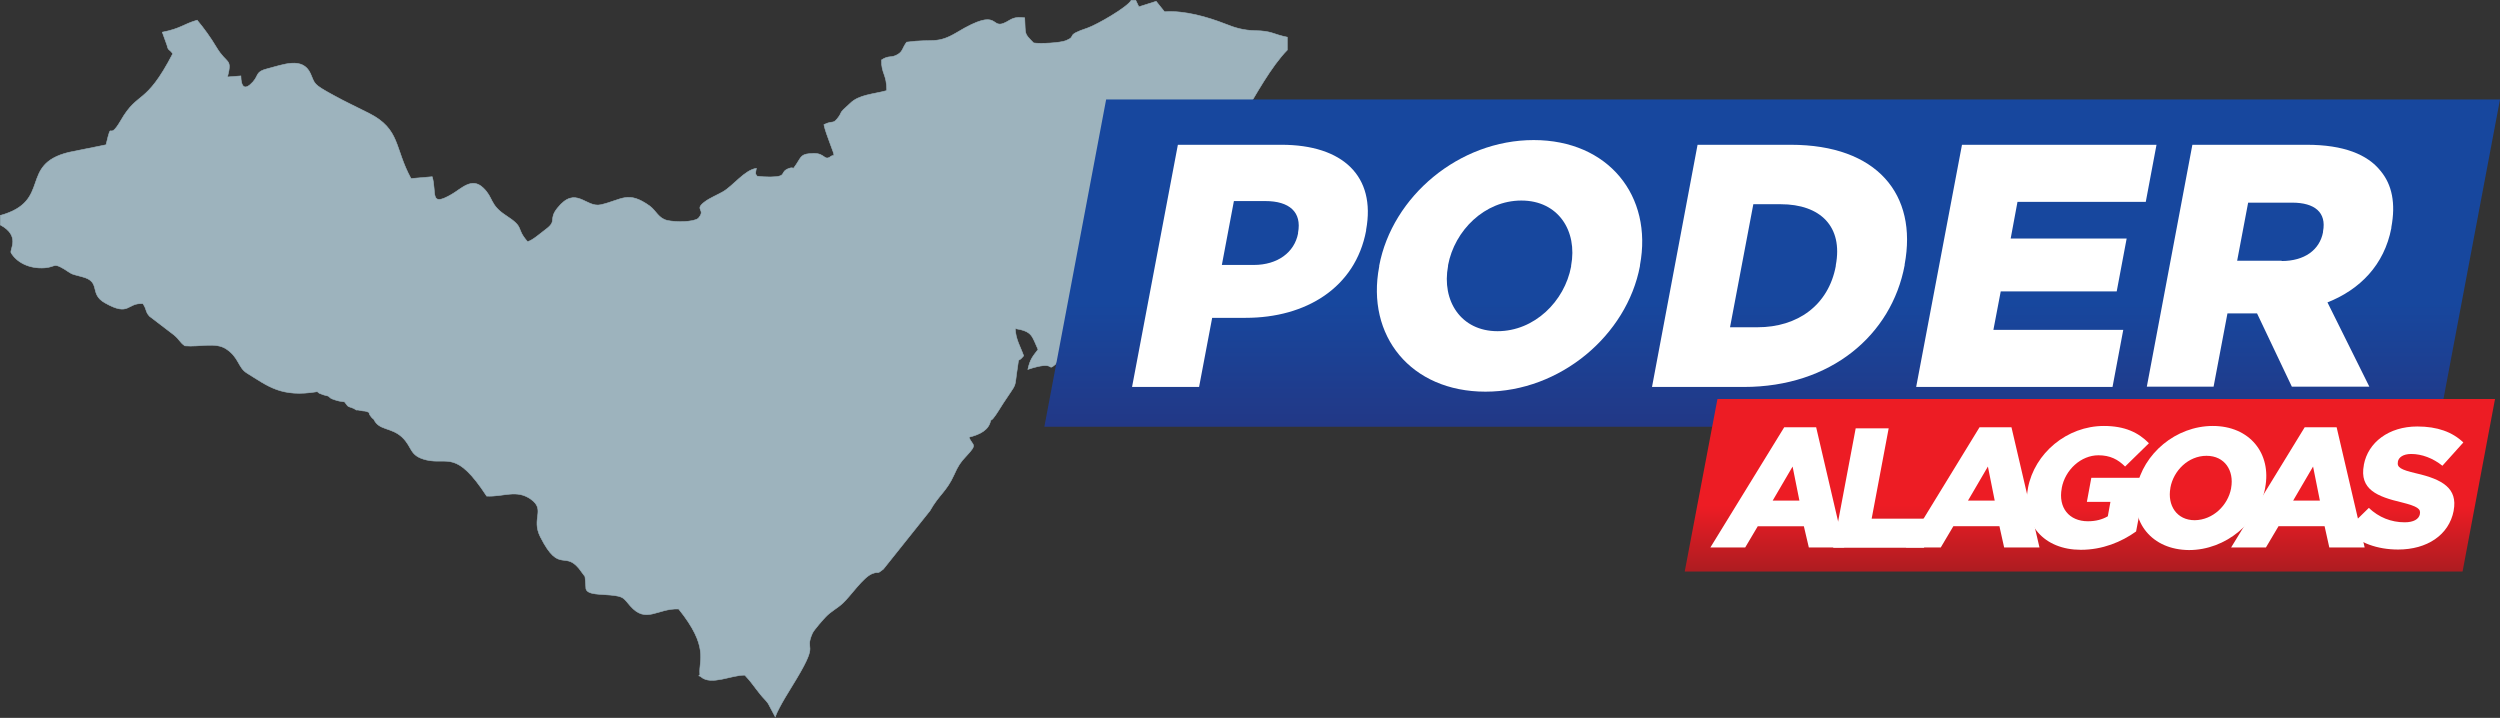<svg xmlns="http://www.w3.org/2000/svg" xmlns:xlink="http://www.w3.org/1999/xlink" id="Camada_1" x="0px" y="0px" viewBox="0 0 954.9 274.2" style="enable-background:new 0 0 954.9 274.2;" xml:space="preserve"><rect x="0" y="0" width="954.9" height="274.2" fill="#333333" stroke="none"/><style type="text/css">	.st0{fill-rule:evenodd;clip-rule:evenodd;fill:#9DB3BD;stroke:#9DB3BD;stroke-width:0.216;stroke-miterlimit:22.926;}	.st1{fill-rule:evenodd;clip-rule:evenodd;fill:url(#SVGID_1_);}	.st2{fill-rule:evenodd;clip-rule:evenodd;fill:url(#SVGID_2_);}	.st3{fill:#FFFFFF;}</style><g>	<path class="st0" d="M125.4,151.3c1.2,1,0.7,0.8,2.4,1.4c1.5,0.5,2.1,0.6,3.8,0.8c1.6,2,0.7,1.5,3.5,2.5c2.1,1.3,0.1,0.2,2.6,0.8  c1.8,0.4,1.2-0.1,3.2,0.7c0.1,0.2,0.1,0.3,0.2,0.6c0.1,0.3,0.2,0.5,0.3,0.6c0.8,1.1,0.6,0.8,1.4,1.5c2,4.3,6.6,2.9,10.8,6.8  c4.1,3.9,2.6,7.1,9.3,8.7c8.2,1.9,11.3-4.1,23,13.8c6.6,0.3,11.4-2.7,16.9,1.2c5.7,4.1,0,7.3,3.6,14.4c7.6,15,9.4,4,15.9,13.6  c1.5,2.2,1,0.6,1.3,3.2l0.2,3c0.6,2.4,5.8,2,9.4,2.4c5.1,0.5,4.9,1.1,7.5,4.1c6.1,7,10.3,0.9,18.5,1.2c11.7,14.5,7.7,19.6,8.1,24.7  c0.2,2.3-1.2-0.4,0.4,1.2c3.9,3.5,11.9-0.8,16.8-0.6c2.5,2.6,3.6,4.5,5.9,7.3c1,1.3,2,2.1,3,3.5l2.7,5.1c1.6-4.2,5.8-10.6,8.3-14.8  c8.6-14.4,2.7-9.8,5.9-17.1c0.5-1.2,4.4-5.6,5.1-6.3c2-2.1,4.2-3.1,6.4-5.1c3.1-2.8,7.8-10,11.4-11.4c3-1.1,1.3,0.6,4.2-1.7  l17.8-22.3c3.5-6.2,6.3-7.3,9.2-13.7c1.5-3.4,2.5-4.9,4.5-7c4.8-5.1,2.6-3.9,1.2-7.4c4.1-1,7.6-2.7,8.3-6.4  c1.1-0.9,0.5-0.2,1.4-1.4c0.4-0.4,2.6-3.9,3.4-5.2c5.8-8.9,4-4.6,5.5-14c0.6-4.1-0.1-1.1,2.3-4.1c-1.1-3.2-3.1-6.3-3.2-10.4  c6.6,1.1,6.3,2.8,8.7,8c-1.9,2.5-3,3.5-3.9,7.6c11.2-3.7,7,1.1,10.5-1.9c1-0.9,2.6-6.8,4.6-9.4l10.2-11.2c2.4-2.3,2.3-0.9,4.9-2.3  c2.8-9.8,2.1-4.9,7.9-12.6c2.8-3.8,6.5-7.2,9.1-11.4c7.5-12.6,11.6-9.3,16.2-14.9c16.8-20.7,12.7-22.7,19-33.4  c4.6-7.7,10.6-18.7,16.7-24.9v-4.9c-5.5-1.1-5.8-2.4-12.3-2.5c-4.5-0.1-7.8-1.1-11.5-2.6c-6.4-2.5-15.5-5.2-23.1-4.6l-3.2-4  l-6.6,2.1l-1.2-2.5h-1.7c-1.5,2.7-13.2,9.4-16.7,10.6c-9,3-3.7,2.9-8.2,4.8c-2.2,0.9-9.7,1.3-12.4,0.9c-3.8-3.9-3-2.9-3.4-9.6  c-4.2-0.5-4.9,0.5-7,1.6c-6.6,3.6-1.7-6.4-18.9,4c-7.7,4.6-9,2.3-19.2,3.7c-1.7,2.3-1.4,3.5-3.4,4.7c-2.5,1.5-3.4,0.2-6.2,2.1  c-0.1,5.3,2,5.3,2,11.7c-5,1.4-10.6,1.5-14,4.9l-2.6,2.4c-1.3,1.4-0.7,1.2-1.6,2.5c-2.5,3.5-1.9,1.3-5.8,3.2c0.4,2,1.4,4.6,2.2,6.8  c2.5,6.6,1.6,4.4,0.5,5.3c-2.6,2-2.2-1.2-6.6-1.1c-4.9,0.1-4.6,1.1-6.6,4.1c-1.9,2.8-0.5,0.8-2.8,1.6c-4,1.5-0.2,3.2-7.2,3.3  c-1.8,0-3.3-0.1-5-0.3c-0.6-1-0.8-0.4-0.3-3c-4.4,0.6-8.8,6.6-12.7,8.9c-2.1,1.2-5,2.4-6.9,3.8c-4.5,3.3,0.6,2.8-2.6,6.4  c-1.9,1.5-8.7,1.5-11.8,0.8c-3.4-0.8-4.2-3.6-6.7-5.5c-8.4-6-10.5-2.4-18.7-0.5c-5.8,1.3-9.5-7.6-16.6,1.3c-3.5,4.4,0,4.8-4.3,8  c-2.3,1.7-5.1,4.3-7.1,4.8c-4.8-5.5-0.7-5.1-8.4-10.1c-6.1-4-4.6-6.7-8.5-10.4c-4.4-4.3-8.3,0.3-12.2,2.5c-8.5,4.9-5.5-0.6-7.3-6.8  l-8.1,0.7c-6.4-11.7-4-18.8-16-24.9c-4.9-2.5-8.9-4.3-13.6-6.9c-8.1-4.4-7-4.3-8.8-8.3c-3-6.6-10.6-3.3-16.3-1.9  c-4.8,1.2-3.3,2.4-5.7,5.1c-3,3.3-4.5,2.2-4.6-2.3l-5.1,0.4c1.9-7.4-0.2-4.6-4.2-11.3c-2.2-3.7-4.8-7.3-7.4-10.4  c-5.4,1.6-6.2,3.2-13.3,4.6l1.8,5c0.5,2.2,0.7,1.2,2.2,3.2C55.5,40.7,52.8,34.4,46.1,46.1c-5,8.6-3.1-1.3-5.6,9.2l-14.3,2.9  C7.1,62.9,20,76.8,0.1,82.3v3.6c7.8,4.2,3.6,9.3,4.1,10.6c2,3.5,6.8,6.3,13,5.8c4.2-0.4,3.1-2,7.2,0.4c3.4,2.1,1.9,1.7,6.9,3  c7.6,1.9,2.5,6.5,8.8,10c9.5,5.4,8.3-0.2,14.5,0.3c1.6,2.4,0.8,2.9,2.5,4.8l9.3,7.1c2.4,2,2.1,2.7,4.2,4.2  c5.7,0.5,11.8-1.5,15.8,1.2c4.9,3.2,4.5,7.1,7.9,9.2c8.1,5,13.1,9.4,26.9,7.1c0.8,0.6,0.3,0.5,1.8,1  C123.3,150.8,125,151.2,125.4,151.3z"></path>	<linearGradient id="SVGID_1_" gradientUnits="userSpaceOnUse" x1="676.899" y1="38.011" x2="676.899" y2="163.002">		<stop offset="0" style="stop-color:#17479E"></stop>		<stop offset="0.62" style="stop-color:#17479E"></stop>		<stop offset="1" style="stop-color:#223886"></stop>	</linearGradient>	<polygon class="st1" points="398.9,163 931.3,163 954.9,38 422.5,38  "></polygon>	<linearGradient id="SVGID_2_" gradientUnits="userSpaceOnUse" x1="798.279" y1="152.357" x2="798.279" y2="218.324">		<stop offset="0" style="stop-color:#ED1C24"></stop>		<stop offset="0.62" style="stop-color:#ED1C24"></stop>		<stop offset="1" style="stop-color:#AD1C21"></stop>	</linearGradient>	<polygon class="st2" points="656,152.4 953,152.4 940.6,218.3 643.5,218.3  "></polygon>	<g>		<g>			<defs>				<rect id="SVGID_3_" x="652.9" y="161.7" width="290.5" height="49.3"></rect>			</defs>			<clipPath id="SVGID_4_">				<use xlink:href="#SVGID_3_" style="overflow:visible;"></use>			</clipPath>		</g>	</g>	<g>		<path class="st3" d="M681.5,163.2h12.2l10.7,45.9h-13.5L689,201h-17.6l-4.8,8.1h-13.3L681.5,163.2z M687.3,191.2l-2.6-13l-7.6,13   H687.3z"></path>		<path class="st3" d="M708.8,163.6h12.6l-6.5,34.5H737l-2.1,11.1h-34.7L708.8,163.6z"></path>		<path class="st3" d="M756.1,163.2h12.2l10.7,45.9h-13.5l-1.8-8.1h-17.6l-4.8,8.1H728L756.1,163.2z M761.9,191.2l-2.6-13l-7.6,13   H761.9z"></path>		<path class="st3" d="M774.6,186.5l0-0.1c2.5-13.3,14.9-23.7,29-23.7c8,0,13.2,2.5,17.2,6.6l-9.1,8.9c-2.7-2.7-5.7-4.3-10.2-4.3   c-6.6,0-12.7,5.5-14,12.5l0,0.1c-1.4,7.4,2.8,12.6,10,12.6c3.1,0,5.5-0.7,7.6-1.9l1-5.5h-9l1.7-9.2h21l-3.9,20.5   c-5.6,4-12.8,7-21.1,7C780.8,210,772,200.3,774.6,186.5z"></path>		<path class="st3" d="M816.1,186.5l0-0.1c2.5-13.1,15-23.7,29.1-23.7s22.5,10.5,20,23.6l0,0.1c-2.5,13.1-15,23.7-29.1,23.7   C822,210,813.6,199.6,816.1,186.5z M852.2,186.5l0-0.1c1.2-6.6-2.4-12.3-9.4-12.3c-6.9,0-12.6,5.6-13.8,12.2l0,0.1   c-1.2,6.6,2.4,12.3,9.3,12.3C845.3,198.6,851,193,852.2,186.5z"></path>		<path class="st3" d="M880.3,163.2h12.2l10.7,45.9h-13.5l-1.8-8.1h-17.6l-4.8,8.1h-13.3L880.3,163.2z M886.1,191.2l-2.6-13l-7.6,13   H886.1z"></path>		<path class="st3" d="M896.2,202.4l8.6-8.4c3.8,3.6,8.5,5.5,13.7,5.5c3.4,0,5.4-1.2,5.8-3.1l0-0.1c0.4-1.9-0.9-2.9-6.9-4.4   c-9.3-2.2-16.3-4.9-14.5-14.3l0-0.1c1.6-8.5,9.5-14.6,20.4-14.6c7.7,0,13.4,2.1,17.6,6.1l-8,8.9c-3.6-2.9-7.9-4.5-11.9-4.5   c-3.1,0-4.8,1.3-5.1,2.9l0,0.1c-0.4,2.1,1,3,7,4.4c10,2.3,15.9,5.7,14.3,14.2l0,0.1c-1.8,9.3-10.2,14.8-21.2,14.8   C908.1,209.9,900.9,207.4,896.2,202.4z"></path>	</g>	<g>		<g>			<defs>				<rect id="SVGID_5_" x="430.9" y="51.5" width="486.6" height="99.9"></rect>			</defs>			<clipPath id="SVGID_6_">				<use xlink:href="#SVGID_5_" style="overflow:visible;"></use>			</clipPath>		</g>	</g>	<g>		<path class="st3" d="M449.9,55.3h39.6c23.4,0,36.1,12,32.3,32.5l0,0.3c-4.1,21.8-23,33.3-46,33.3H463l-5,26.4h-25.6L449.9,55.3z    M478.9,101.2c9.1,0,15.5-4.8,16.9-12l0-0.3c1.5-7.9-3.3-12.1-12.5-12.1h-12l-4.6,24.4H478.9z"></path>		<path class="st3" d="M526.8,101.8l0-0.3c5-26.5,30.5-48,59-48s45.6,21.3,40.6,47.8l0,0.3c-5,26.5-30.5,48-59,48   C538.9,149.6,521.7,128.3,526.8,101.8z M600.1,101.8l0-0.3c2.5-13.3-4.9-24.9-19-24.9c-14,0-25.5,11.4-28,24.7l0,0.3   c-2.5,13.3,4.9,24.9,18.9,24.9C586.1,126.5,597.6,115.1,600.1,101.8z"></path>		<path class="st3" d="M648.4,55.3H684c33,0,48.5,19,43.5,45.7l0,0.3c-5,26.7-28.2,46.5-61.4,46.5h-35.1L648.4,55.3z M671.3,125   c15.3,0,27.1-8.4,29.9-23.4l0-0.3C704,86.6,695.4,78,680.1,78h-10.4l-8.9,47H671.3z"></path>		<path class="st3" d="M749.4,55.3h74.3l-4.1,21.8h-49l-2.6,14h44.3l-3.8,20.2h-44.3l-2.8,14.7H811l-4.1,21.8h-75L749.4,55.3z"></path>		<path class="st3" d="M837.4,55.3h43.7c14.1,0,23.2,3.7,28.2,10c4.4,5.3,5.8,12.4,4.1,21.5l0,0.3c-2.7,14.1-12,23.5-24.4,28.4   l16,32.2h-29.6l-13.3-28h-0.3h-11l-5.3,28H820L837.4,55.3z M871.5,99.7c8.7,0,14.5-4.2,15.8-11l0-0.3c1.4-7.3-3.2-11-11.8-11   h-16.8l-4.2,22.2H871.5z"></path>	</g></g></svg>
